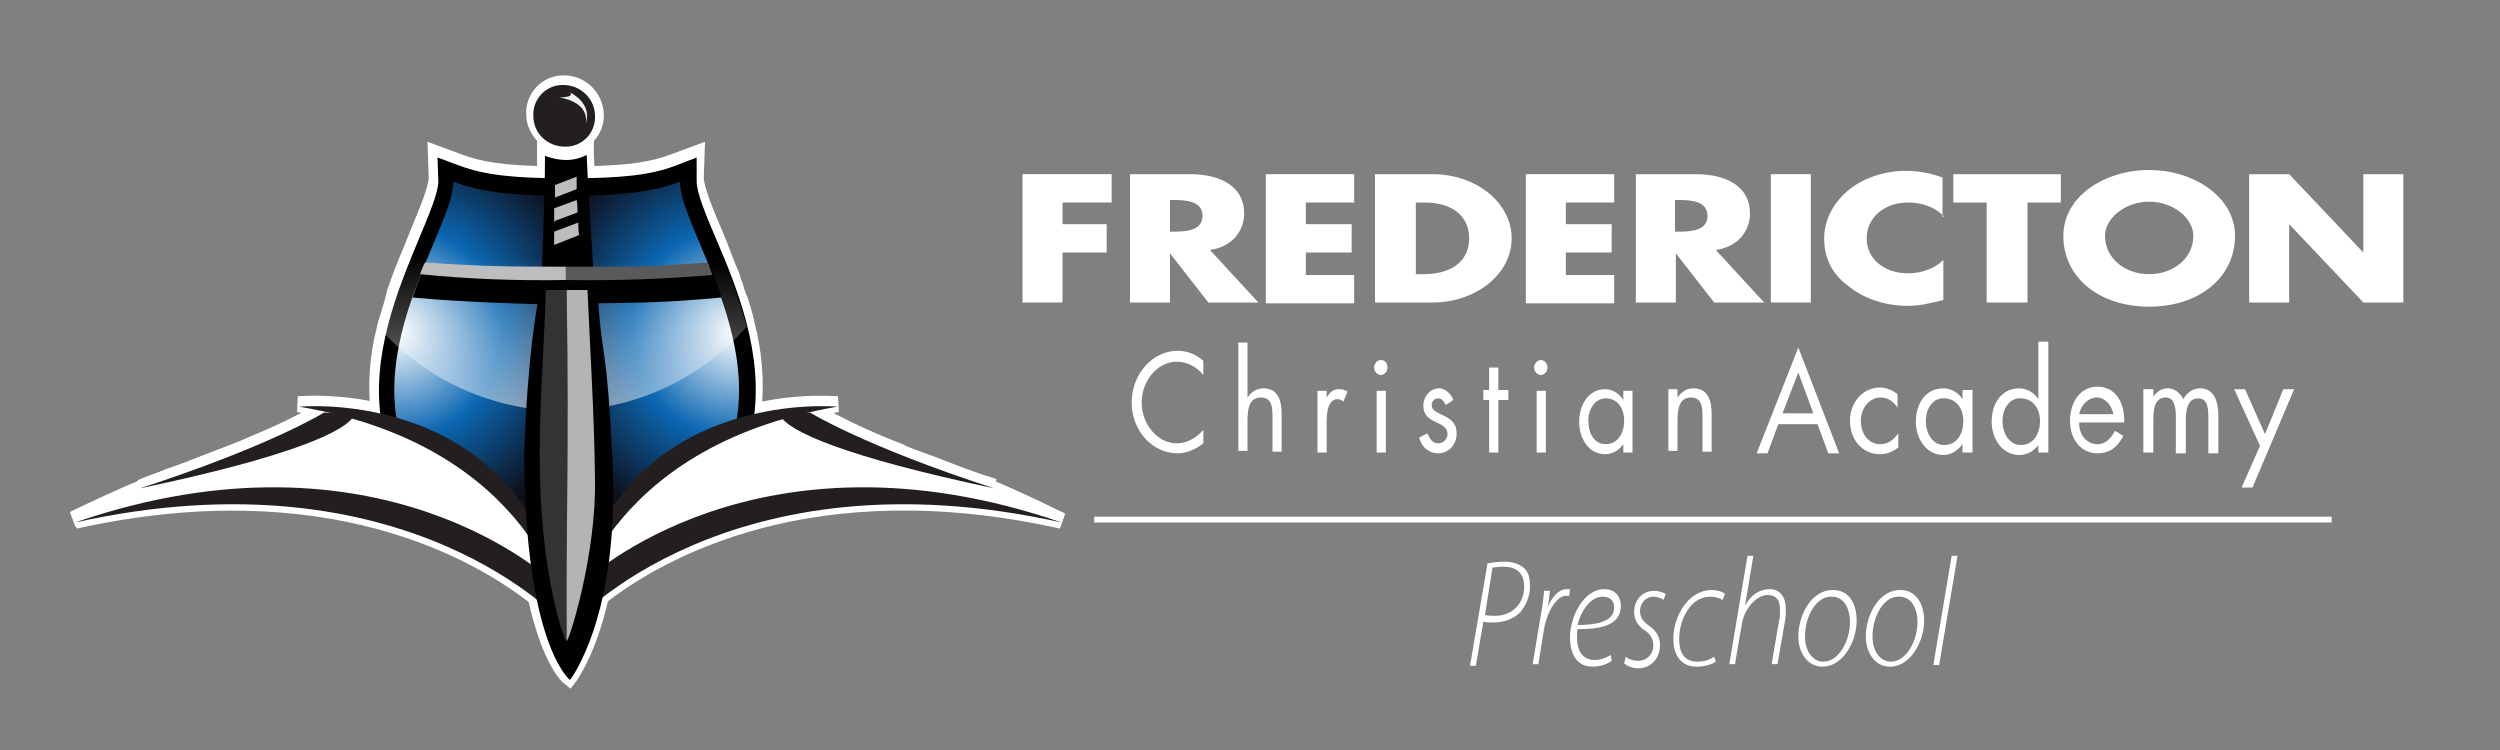 <?xml version="1.0" encoding="utf-8"?>
<!-- Generator: Adobe Illustrator 25.2.0, SVG Export Plug-In . SVG Version: 6.00 Build 0)  -->
<svg version="1.1" xmlns="http://www.w3.org/2000/svg" xmlns:xlink="http://www.w3.org/1999/xlink" x="0px" y="0px"
	 viewBox="0 0 300 90" style="enable-background:new 0 0 300 90;" xml:space="preserve">
<rect x="0" y="0" width="300" height="90" fill="#808080" stroke="none"/>
<style type="text/css">
	.Arched_x0020_Green{fill:url(#SVGID_1_);stroke:#FFFFFF;stroke-width:0.25;stroke-miterlimit:1;}
	.st0{fill:url(#SVGID_2_);}
	.st1{fill:url(#SVGID_3_);}
	.st2{fill:#FFFFFF;}
	.st3{fill:url(#SVGID_4_);}
	.st4{fill:#58595B;}
	.st5{fill:#BCBEC0;}
	.st6{fill:#333333;}
	.st7{fill:#B3B3B3;}
	.st8{fill:#F1F2F2;}
	.st9{fill:#939598;}
	.st10{display:none;}
	.st11{display:inline;fill:#0066B3;}
	.st12{fill:#0066B3;}
	.st13{fill:#808285;}
	.st14{fill:url(#SVGID_5_);}
	.st15{fill:url(#SVGID_6_);}
	.st16{fill:url(#SVGID_7_);}
	.st17{fill:url(#SVGID_8_);}
	.st18{fill:url(#SVGID_9_);}
	.st19{fill:url(#SVGID_10_);}
	.st20{fill:url(#SVGID_11_);}
	.st21{fill:url(#SVGID_12_);}
	.st22{fill:url(#SVGID_13_);}
	.st23{display:none;fill:#0066B3;}
	.st24{fill:#010101;stroke:#FFFFFF;stroke-width:1.908;}
	.st25{fill:#FFFFFF;stroke:#FFFFFF;stroke-width:1.908;}
	.st26{fill:#231F20;stroke:#FFFFFF;stroke-width:1.908;}
	.st27{fill:#010101;}
	.st28{fill:url(#SVGID_14_);}
	.st29{fill:url(#SVGID_15_);}
	.st30{fill:#231F20;}
	.st31{fill:url(#SVGID_16_);}
	.st32{fill:#595A5C;}
	.st33{fill:#BBBDBF;}
	.st34{fill:#B4B4B4;}
	.st35{fill:#F2F2F2;}
	.st36{display:inline;fill:#FFFFFF;}
	.st37{display:inline;}
</style>
<linearGradient id="SVGID_1_" gradientUnits="userSpaceOnUse" x1="-1186.954" y1="398.349" x2="-1186.246" y2="397.642">
	<stop  offset="0" style="stop-color:#20AC4B"/>
	<stop  offset="0.983" style="stop-color:#19361A"/>
</linearGradient>
<g id="Layer_1">
	<g id="text_1_">
	</g>
</g>
<g id="layer_2">
</g>
<g id="layer_3">
	<rect x="-53.9" y="-27.8" class="st23" width="507.3" height="189.4"/>
	<g id="logo">
		<g id="Layer_2_1_">
			<g id="Layer_3">
				<g id="shield_copy">
					<path class="st24" d="M88.8,36.1c0.3,1,0.6,1.9,0.8,2.9C89.3,38,89.1,37.1,88.8,36.1z"/>
					<path class="st25" d="M112.3,56c-1.5-0.5-2.8-1-4-1.5C109.5,54.9,110.9,55.4,112.3,56z"/>
					<path class="st25" d="M31.1,53.1c-2.8,1.2-6.4,2.6-10.8,4.2C24.1,55.7,27.9,54.3,31.1,53.1z"/>
					<path class="st25" d="M127.4,62.5c-30.1-6.7-48.2,3.6-55.3,9.1c-1.5,6.7-3.8,9.7-3.8,9.7s-2.3-1.8-4-9.6
						c-7-5.5-25.1-15.9-55.3-9.2c1-0.3,2-0.7,3-1c-1,0.2-2.1,0.5-3.2,0.8c2.9-1.4,6.1-2.9,9.3-4.2l2.1-0.9l0,0
						c4.5-1.5,8.1-3,10.8-4.2c2.7-1.1,5.3-2.4,7.8-3.8h0.5c-1.1-0.3-2.3-0.5-3.5-0.7c3.2-0.2,6.5,0.1,9.6,0.8
						c-0.3-3.2-0.1-6.5,0.7-9.6c0.1-0.6,0.3-1.2,0.5-1.8c0.1-0.3,0.2-0.7,0.3-1c0.1-0.3,0.2-0.7,0.3-1.1l0.2-0.8
						c0.6-1.7,1.2-3.3,1.9-4.9c0.1-0.3,0.3-0.7,0.4-1l0.4-1c1.2-2.9,2.3-5.5,2.3-6.8l-0.1-2.9l2.7,1c2.6,1,5.5,1.4,10.4,1.5v-2.8
						c0.8,0.3,1.6,0.5,2.4,0.5c0.9,0,1.7-0.2,2.5-0.6c0,1,0.1,1.9,0.1,2.9c5-0.1,7.9-0.5,10.5-1.5l2.7-1l-0.1,2.9
						c0,1.3,1.1,4,2.3,6.8c0.2,0.4,0.3,0.8,0.5,1.2l0.3,0.8l0.2,0.5c0.3,0.8,0.6,1.6,1,2.5c0,0.1,0.1,0.2,0.1,0.3
						c0.1,0.4,0.3,0.8,0.4,1.2c0.1,0.4,0.3,1,0.5,1.4c0.3,1,0.6,1.9,0.8,2.9c0.9,3.4,1.2,7,0.8,10.5c3.3-0.8,6.7-1.1,10.1-0.9
						c-1.1,0.2-2.2,0.4-3.3,0.6c3.5,2,7.1,3.7,10.8,5.1l0.1,0.1c1.2,0.5,2.6,1,4,1.5c1.6,0.6,3.3,1.3,5,2c3.4,1.4,6.7,2.9,9.7,4.4
						C127.1,62.3,127.2,62.4,127.4,62.5z"/>
					<path class="st25" d="M71.5,13.7c0.1,2-1.5,3.7-3.5,3.7c0,0,0,0,0,0h-0.1c-2.1,0-3.8-1.7-3.8-3.7c-0.1-2,1.5-3.7,3.5-3.7h0.1
						C69.7,10,71.4,11.6,71.5,13.7z"/>
					<path class="st26" d="M20.3,57.3l-2.1,0.9l-1.3,0.3C18,58,19.2,57.6,20.3,57.3z"/>
					<path class="st26" d="M119.3,58.4l-2.1-0.4c-1.7-0.7-3.3-1.4-5-2C114.4,56.7,116.7,57.6,119.3,58.4z"/>
				</g>
			</g>
			<g id="shield">
				<path class="st27" d="M68.1,66.9c-0.6-2.2-10-10.5-13.4-12.2c-3.4-1.7-5.7-3.5-8.9-3.9c-1.4-8.1,2-16.2,4.5-22.2
					c1.2-2.9,2.3-5.5,2.3-6.8l-0.1-2.9l2.7,1c3,1.1,6.4,1.5,12.9,1.5c6.5,0,10-0.4,12.9-1.5l2.6-1v2.9c0,1.3,1.1,4,2.3,6.8
					c2.5,5.8,5.8,13.9,4.5,21.9C79.4,52.9,68.1,67.3,68.1,66.9z"/>
				
					<radialGradient id="SVGID_2_" cx="88.459" cy="1501.61" r="24.444" gradientTransform="matrix(1 0 0 1 0 -1461.78)" gradientUnits="userSpaceOnUse">
					<stop  offset="0" style="stop-color:#FFFFFF"/>
					<stop  offset="0.52" style="stop-color:#0B67B2"/>
					<stop  offset="1" style="stop-color:#0E0F1B"/>
				</radialGradient>
				<path class="st0" d="M67.9,64.6c6.7-0.8,9.3-10.9,20.3-13.2c2.7-12.1-6.7-24.7-6.6-29.6c-3.2,1.2-6.8,1.7-13.7,1.7
					C67.9,23.4,67.9,49.2,67.9,64.6z"/>
				
					<radialGradient id="SVGID_3_" cx="-4292.436" cy="1501.61" r="24.444" gradientTransform="matrix(-1 0 0 1 -4244.917 -1461.78)" gradientUnits="userSpaceOnUse">
					<stop  offset="0" style="stop-color:#FFFFFF"/>
					<stop  offset="0.52" style="stop-color:#0B67B2"/>
					<stop  offset="1" style="stop-color:#0E0F1B"/>
				</radialGradient>
				<path class="st1" d="M68.1,64.6c-6.6-0.8-9.3-10.9-20.3-13.2c-2.7-12.1,6.7-24.7,6.6-29.6c3.2,1.2,6.8,1.7,13.7,1.7
					C68.1,23.4,68.1,49.2,68.1,64.6z"/>
				<path class="st2" d="M70.4,69.4c0,0,5.4-19,24.9-19.4c0,0,19.4,6.4,31.6,12.5C94,53.3,70.4,69.4,70.4,69.4z"/>
				<path class="st2" d="M65.3,69.4c0,0-5.4-19-24.9-19.4c0,0-19.4,6.4-31.6,12.5C41.8,53.3,65.3,69.4,65.3,69.4z"/>
				<path class="st30" d="M127.4,62.7c-40-8.9-58.7,12.2-58.7,12.2s2.3-8.9,1.5-5.2C70.2,69.7,90.8,50.1,127.4,62.7z"/>
				<path class="st30" d="M68.5,73.9c0,0,3.7-20.3,32-25.1C100.5,48.8,73.2,46.2,68.5,73.9z"/>
				<path class="st30" d="M9,62.7c40-8.9,58.7,12.2,58.7,12.2s-2.7-6.6-1.5-5.2C66.2,69.7,45.6,50.1,9,62.7z"/>
				
					<linearGradient id="SVGID_4_" gradientUnits="userSpaceOnUse" x1="68.087" y1="1492.87" x2="67.133" y2="1528.725" gradientTransform="matrix(1 0 0 1 0 -1461.78)">
					<stop  offset="0" style="stop-color:#FFFFFF;stop-opacity:0"/>
					<stop  offset="1" style="stop-color:#FFFFFF"/>
				</linearGradient>
				<path class="st3" d="M67.6,49.3c8.4-0.1,16.4-3.7,22-10.1c-1-3.6-2.3-7.2-3.8-10.6c-1.2-2.9-2.3-5.5-2.3-6.8l0.1-2.9l-2.7,1
					c-3,1.1-6.4,1.5-12.9,1.5S58,21,55,19.9l-2.7-1l0.1,2.9c0,1.3-1.1,4-2.3,6.8c-1.7,3.7-3,7.5-4,11.4
					C51.7,45.9,59.5,49.3,67.6,49.3z"/>
				<path class="st30" d="M67.9,73.9c0,0-3.6-20.3-32-25.1C35.9,48.8,63.2,46.2,67.9,73.9z"/>
				<path class="st27" d="M71.8,36.4c6-0.1,8.1-0.1,14.8-0.7c-0.3-1.1-1-2.9-1.4-3.8c-6.2,0.4-8.3,0.3-14,0.4
					c-0.3-4.6-0.6-9.1-0.8-13.7c-0.8,0.4-1.6,0.6-2.5,0.6c-0.8,0-1.7-0.2-2.5-0.5c0,4.6-0.2,9.1-0.4,13.7c-5.4-0.1-8.3,0-14.1-0.4
					c-0.3,0.7-0.9,2.2-1.4,3.7c6.2,0.6,15,0.8,15,0.8s-1.2,6-1.6,18c0.1,23,5.5,27.1,5.5,27.1s6-7.6,5.1-26.4
					C72.8,41,72.3,43.5,71.8,36.4z"/>
				<path class="st32" d="M67.9,32c7,0,9.5,0.1,17-0.5c0.1,0.1,0.4,1.1,0.6,1.5c-5.9,0.5-11.8,0.7-17.6,0.6"/>
				<path class="st33" d="M67.9,33.6c-5.8,0.1-11.6-0.1-17.5-0.7c0.1-0.3,0.5-1.3,0.6-1.4C58.2,32,61.4,32,67.9,32"/>
				<path class="st6" d="M68,34.8h-2.5c-0.2,7.2-0.9,14.6-0.7,22.6c0.3,12.3,3,19.8,3.2,19.5v-0.3C67.9,62.4,68.3,55.3,68,34.8z"/>
				<path class="st34" d="M70.5,34.8H68c0.3,20.6-0.1,27.6,0,41.8v0.3c0.2,0.3,3.6-10.3,3.4-19.5C71.3,49.3,70.8,41.9,70.5,34.8z"/>
				<path class="st30" d="M64,13.9c-0.1-2,1.5-3.7,3.5-3.7h0.1c2.1,0,3.8,1.7,3.8,3.7c0.1,2-1.5,3.7-3.5,3.7c0,0,0,0,0,0h-0.1
					C65.7,17.6,64,16,64,13.9z"/>
				<path class="st35" d="M68.4,11.1c0,0,2.7,1.2,1.9,3.7c0.4-2.7-3.2-3.1-3.2-3.1S69,11.7,68.4,11.1z"/>
				<path class="st30" d="M42.5,49.8c-0.2-0.1-3.6-0.3-3.6-0.3s-6.4,4-22.1,9.1C34.9,54.8,41.7,51.7,42.5,49.8z"/>
				<path class="st30" d="M93.6,49.8c0.2-0.1,3.6-0.3,3.6-0.3s6.4,4,22.1,9.1C101.3,54.8,94.4,51.7,93.6,49.8z"/>
				<path class="st33" d="M69.3,25.5c0-0.5,0-1-0.1-1.5l-2.7,1v1.7l0.1-0.2L69.3,25.5z"/>
				<path class="st33" d="M69.2,21.2l-2.6,1v1.5l2.6-1C69.2,22.2,69.2,21.7,69.2,21.2z"/>
				<path class="st33" d="M69.4,26.7l-2.9,1.1c0,0.5,0,1,0,1.6l3-1.2C69.4,27.7,69.4,27.2,69.4,26.7z"/>
			</g>
			<g id="text" class="st10">
				<polygon class="st36" points="286.4,65.9 129.4,65.9 129.4,65.3 286.4,65.3 286.4,65.9 				"/>
				<path class="st2" d="M160.3,78.2l1.8-9.4h0.6l-0.9,4.4l0,0c0.5-0.9,1.4-1.5,2.5-1.5c0.9,0,1.6,0.7,1.6,1.6c0,0,0,0.1,0,0.1
					c0,0.4,0,0.7-0.1,1l-0.7,3.8h-0.6l0.7-3.8c0.1-0.3,0.1-0.7,0.1-1c0.1-0.6-0.4-1.2-1-1.2h-0.2c-1.3,0.2-2.4,1.3-2.6,2.6l-0.7,3.5
					L160.3,78.2z"/>
				<path class="st2" d="M173,74.3c0,1.7-1.3,3.9-3.4,3.9c-1.3,0-2.4-1-2.4-2.3c0,0,0,0,0,0c0-0.1,0-0.2,0-0.3
					c0-2.1,1.4-4.1,3.4-4.1C172.3,71.7,173,73,173,74.3z M167.8,75.7c-0.1,1,0.6,2,1.7,2.1c0.1,0,0.1,0,0.2,0c1.5,0,2.7-1.8,2.7-3.5
					c0.1-1.1-0.7-2.1-1.8-2.2c0,0,0,0,0,0C169,72.2,167.8,73.9,167.8,75.7z"/>
				<path class="st2" d="M173.9,78.2l0.9-4.7c0.1-0.7,0.2-1.2,0.3-1.7h0.6l-0.2,1.3l0,0c0.5-0.8,1.3-1.4,2.3-1.4
					c0.8,0,1.4,0.6,1.5,1.3c0,0.1,0,0.2,0,0.2c0.5-0.9,1.4-1.6,2.5-1.6c0.8,0,1.6,0.6,1.6,1.5c0,0,0,0,0,0v0.2c0,0.4,0,0.7-0.1,1.1
					l-0.7,3.8h-0.6l0.7-3.8c0.1-0.3,0.1-0.6,0.1-0.9c0-0.8-0.3-1.3-1.2-1.3c-1.2,0.2-2.2,1.2-2.4,2.5l-0.7,3.5h-0.6l0.7-3.9
					c0.1-0.3,0.1-0.5,0.1-0.8c0-0.6-0.2-1.3-1.2-1.3c-1,0-2.1,1.2-2.4,2.6l-0.6,3.4L173.9,78.2z"/>
				<path class="st2" d="M188.7,77.8c-0.6,0.4-1.3,0.5-2,0.5c-1.2,0-2.2-0.9-2.3-2.2c0-0.1,0-0.2,0-0.3c0-1.9,1.4-4.2,3.4-4.2
					c0.8-0.1,1.6,0.4,1.7,1.3c0,0,0,0,0,0c0,0.1,0,0.1,0,0.2c0,1.7-2.1,2.1-4.4,2c-0.1,0.5,0,1.1,0.1,1.6c0.2,0.7,0.9,1.1,1.6,1.1
					c0.6,0,1.2-0.1,1.7-0.5L188.7,77.8z M188.9,73.2c0-0.6-0.5-1-1.2-1c-1.2,0-2.1,1.2-2.5,2.5C187.2,74.6,188.9,74.4,188.9,73.2
					L188.9,73.2z"/>
				<path class="st2" d="M198.4,74.3c0,1.7-1.3,3.9-3.4,3.9c-1.3,0-2.4-1-2.4-2.3c0,0,0,0,0,0c0-0.1,0-0.2,0-0.3
					c0-2.1,1.4-4.1,3.4-4.1C197.8,71.7,198.4,73,198.4,74.3z M193.3,75.7c-0.1,1,0.6,2,1.7,2.1c0.1,0,0.1,0,0.2,0
					c1.5,0,2.7-1.8,2.7-3.5c0.1-1.1-0.7-2-1.8-2.2c0,0,0,0,0,0C194.4,72.2,193.3,73.9,193.3,75.7z"/>
				<path class="st2" d="M199.4,78.2l1.1-5.9h-0.9l0.1-0.5h0.9l0.1-0.3c0.1-0.9,0.4-1.7,1-2.4c0.4-0.3,0.8-0.5,1.3-0.5
					c0.3,0,0.5,0,0.8,0.2l-0.2,0.5c-0.2-0.1-0.4-0.1-0.7-0.1c-1,0-1.5,1.1-1.7,2.4l-0.1,0.3h1.6l-0.1,0.5h-1.5l-1.1,5.9L199.4,78.2z
					"/>
				<path class="st2" d="M207.5,70.4l-0.3,1.4h1.6l-0.1,0.5h-1.6l-0.7,3.7c-0.1,0.4-0.1,0.8-0.1,1.1c0,0.3,0.2,0.6,0.5,0.7h0.1
					c0.2,0,0.4,0,0.5-0.1l0,0.5c-0.2,0.1-0.5,0.1-0.7,0.1c-0.6,0-1.1-0.4-1.2-1c0-0.1,0-0.1,0-0.2c0-0.4,0-0.8,0.1-1.2l0.7-3.7h-1
					l0.1-0.5h1l0.2-1.2L207.5,70.4z"/>
				<path class="st2" d="M209.1,78.2l1.8-9.4h0.6l-0.9,4.4l0,0c0.5-0.9,1.4-1.5,2.5-1.5c0.9,0,1.6,0.7,1.6,1.6c0,0,0,0,0,0v0.1
					c0,0.4,0,0.7-0.1,1l-0.7,3.8h-0.6l0.7-3.8c0.1-0.3,0.1-0.7,0.1-1c0.1-0.6-0.4-1.2-1-1.2h-0.2c-1.3,0.2-2.4,1.3-2.6,2.6l-0.7,3.5
					L209.1,78.2z"/>
				<path class="st2" d="M220.2,77.8c-0.6,0.4-1.3,0.5-2,0.5c-1.2,0-2.2-0.9-2.3-2.2c0-0.1,0-0.2,0-0.3c0-1.9,1.5-4.2,3.4-4.2
					c0.8-0.1,1.6,0.5,1.7,1.3c0,0,0,0.1,0,0.1c0,1.7-2.1,2.1-4.4,2c-0.1,0.5-0.1,1.1,0.1,1.6c0.2,0.7,0.9,1.2,1.6,1.1
					c0.6,0,1.2-0.1,1.7-0.5L220.2,77.8z M220.4,73.2c0-0.6-0.5-1-1.2-1c-1.2,0-2.1,1.2-2.5,2.5C218.7,74.6,220.4,74.4,220.4,73.2
					L220.4,73.2z"/>
				<path class="st2" d="M228.3,77.8c-0.6,0.4-1.3,0.5-2,0.5c-1.2,0-2.2-0.9-2.3-2.2c0-0.1,0-0.2,0-0.3c0-1.9,1.5-4.2,3.4-4.2
					c0.8-0.1,1.5,0.5,1.7,1.3c0,0.1,0,0.1,0,0.2c0,1.7-2.1,2.1-4.4,2c-0.1,0.5-0.1,1.1,0.1,1.6c0.2,0.7,0.9,1.1,1.6,1.1
					c0.6,0,1.2-0.1,1.7-0.5L228.3,77.8z M228.5,73.2c0-0.6-0.5-1-1.2-1c-1.2,0-2.1,1.2-2.5,2.5C226.8,74.6,228.5,74.4,228.5,73.2
					L228.5,73.2z"/>
				<path class="st2" d="M234.1,78.2c0-0.6,0.1-1.3,0.2-1.9l0,0c-0.8,1.5-1.7,2-2.7,2c-1,0-1.8-0.9-1.8-1.9c0,0,0,0,0,0
					c0,0,0-0.1,0-0.2c0-2.5,1.9-4.5,4.3-4.6c0.5,0,1,0.1,1.5,0.2l-0.7,3.3c-0.2,1-0.3,2-0.3,3H234.1z M234.9,72.3
					c-0.3-0.1-0.6-0.1-0.9-0.1c-2.1,0.2-3.7,1.9-3.6,4c0,0.8,0.2,1.6,1.3,1.6c1.1,0,2.5-1.6,2.8-3.3L234.9,72.3z"/>
				<path class="st2" d="M236.4,80c0.5,0.3,1.1,0.5,1.7,0.5c1.2,0,2.1-0.6,2.6-2.6l0.3-1.2l0,0c-0.5,1-1.4,1.6-2.5,1.6
					c-1.1,0-1.9-0.9-1.9-2c0,0,0-0.1,0-0.1c-0.1-2.3,1.7-4.2,3.9-4.4c0.6,0,1.3,0.2,1.9,0.4l-1,5.3c-0.1,1-0.5,2-1.3,2.8
					c-0.6,0.5-1.3,0.7-2.1,0.7c-0.6,0-1.3-0.1-1.8-0.5L236.4,80z M241.6,72.5c-0.4-0.2-0.9-0.3-1.3-0.3c-1.9,0-3.2,2-3.2,3.7
					c0,0.7,0.2,1.8,1.5,1.8s2.3-1.5,2.6-2.9L241.6,72.5z"/>
				<path class="st2" d="M243.3,78.2l1.8-9.4h0.6l-1.8,9.4H243.3z"/>
				<path class="st2" d="M250.2,77.8c-0.6,0.4-1.3,0.5-2,0.5c-1.2,0-2.2-0.9-2.3-2.1c0-0.1,0-0.2,0-0.4c0-1.9,1.4-4.2,3.4-4.2
					c0.8-0.1,1.5,0.5,1.7,1.3c0,0.1,0,0.1,0,0.2c0,1.7-2.1,2.1-4.4,2c-0.1,0.5,0,1.1,0.1,1.6c0.2,0.7,0.9,1.1,1.6,1.1
					c0.6,0,1.2-0.1,1.7-0.5L250.2,77.8z M250.4,73.2c0-0.6-0.5-1-1.2-1c-1.2,0-2.1,1.2-2.5,2.5C248.7,74.6,250.4,74.4,250.4,73.2
					L250.4,73.2z"/>
				<path class="st2" d="M251.7,77.4c0.4,0.2,0.8,0.4,1.2,0.4c0.8,0.1,1.4-0.5,1.5-1.3c0,0,0,0,0,0l0,0c0-0.6-0.2-1-1-1.4
					c-0.6-0.3-1-0.9-1-1.6c0-1,0.9-1.9,2-1.8l0,0c0.4,0,0.8,0.1,1.1,0.3l-0.2,0.5c-0.3-0.2-0.6-0.3-1-0.3c-0.7,0-1.2,0.5-1.3,1.1
					l0,0c0,0.6,0.3,1,0.9,1.3c0.6,0.3,1.1,1,1.1,1.7c0,1.1-0.9,2-2,2h-0.1c-0.5,0-1-0.1-1.4-0.4L251.7,77.4z"/>
				<path class="st36" d="M113.8,25.6v2.9h5.9v3.8h-5.9V39h-5.4V21.9h11.9v3.8L113.8,25.6z"/>
				<path class="st36" d="M140.1,39h-6.7l-5.1-6.6l0,0V39h-5.4V21.9h8.1c4.1,0,7.2,1.6,7.2,5.3c0,2.5-2,4.7-4.5,4.9L140.1,39z
					 M128.2,29.6h0.5c1.8,0,3.8-0.3,3.8-2.1c0-1.9-2-2.1-3.8-2.1h-0.5V29.6z"/>
				<path class="st36" d="M146.4,25.6v2.9h6.1v3.8h-6.1v3h6.4V39H141V21.9h11.8v3.8L146.4,25.6z"/>
				<path class="st36" d="M155.6,21.9h7.7c5.8,0,10.6,3.8,10.6,8.6s-4.8,8.6-10.6,8.6h-7.7V21.9z M161,35.2h1.2c3.2,0,6-1.4,6-4.8
					c0-3.1-2.5-4.8-5.9-4.8H161L161,35.2z"/>
				<path class="st36" d="M181.2,25.6v2.9h6.1v3.8h-6.1v3h6.4V39h-11.8V21.9h11.8v3.8L181.2,25.6z"/>
				<path class="st36" d="M207.7,39H201l-5.1-6.6l0,0V39h-5.4V21.9h8.1c4.1,0,7.2,1.6,7.2,5.3c0,2.4-1.6,4.4-4.6,4.9L207.7,39z
					 M195.8,29.6h0.5c1.8,0,3.8-0.3,3.8-2.1c0-1.9-2-2.1-3.8-2.1h-0.5V29.6z"/>
				<path class="st36" d="M214,39h-5.4V21.9h5.4V39z"/>
				<path class="st36" d="M231.9,27.6c-1.3-1.3-3-2-4.8-1.9c-3.3,0-5.6,2.1-5.6,4.8s2.3,4.7,5.6,4.7c1.7,0,3.4-0.6,4.7-1.8v5.3
					c-1.5,0.5-3.1,0.7-4.8,0.8c-2.8,0-5.5-0.9-7.8-2.5c-2.1-1.5-3.3-3.9-3.3-6.5c0-2.4,1.1-4.8,3-6.3c2.2-1.8,5-2.8,7.9-2.8
					c1.7,0,3.3,0.3,4.9,0.9L231.9,27.6z"/>
				<path class="st36" d="M242.9,39h-5.4V25.6h-4.5v-3.8h14.3v3.8h-4.5V39z"/>
				<path class="st36" d="M270.8,30.1c0,5.6-4.8,9.4-11.5,9.4c-6.7,0-11.5-3.9-11.5-9.4c0-5.2,5.5-8.9,11.5-8.9
					C265.2,21.2,270.8,24.9,270.8,30.1z M253.4,30.1c0,3,2.7,5.1,5.9,5.1c3.3,0,5.9-2.2,5.9-5.1c0-2.4-2.6-4.5-5.9-4.5
					C256.1,25.6,253.4,27.8,253.4,30.1L253.4,30.1z"/>
				<path class="st36" d="M272.7,21.9h5.4l9.9,10.5l0,0V21.9h5.4V39h-5.4l-9.9-10.5h-0.1V39h-5.4L272.7,21.9z"/>
				<path class="st36" d="M132.6,48.3c-0.9-1-2.2-1.6-3.6-1.6c-2.8-0.1-5.1,2.1-5.2,4.8c-0.1,2.8,2.1,5.1,4.8,5.2
					c1.5,0.1,2.9-0.6,3.9-1.7v1.7c-1,0.8-2.2,1.2-3.5,1.2c-3.5,0.1-6.4-2.6-6.5-6c-0.1-3.5,2.6-6.4,6-6.5c0.2,0,0.3,0,0.5,0
					c1.3,0,2.5,0.4,3.5,1.2V48.3z"/>
				<path class="st36" d="M138.5,44.5v6.6l0,0c0.5-0.7,1.2-1.1,2.1-1.1c2,0,2.5,1.5,2.5,3.3v4.5h-1.2v-4.3c0-1.2-0.1-2.4-1.5-2.4
					c-1.7,0-1.8,1.6-1.8,3v3.6h-1.2V44.5H138.5z"/>
				<path class="st36" d="M149.1,51.1L149.1,51.1c0.4-0.6,0.8-1,1.6-1c0.4,0,0.8,0.1,1.1,0.4l-0.6,1.2c-0.2-0.2-0.5-0.3-0.7-0.3
					c-1.4,0-1.4,1.8-1.4,2.8v3.8h-1.2v-7.6h1.3V51.1z"/>
				<path class="st36" d="M157.3,47.4c-0.1,0.5-0.5,0.8-1,0.8c-0.4,0-0.7-0.4-0.8-0.8l0,0c0.1-0.5,0.5-0.8,1-0.8
					C157,46.7,157.3,47,157.3,47.4z M157.1,57.8h-1.2v-7.6h1.2V57.8z"/>
				<path class="st36" d="M165.1,52c-0.2-0.4-0.5-0.7-1-0.8c-0.5,0-0.9,0.4-0.9,0.8c0,0.7,0.8,1,1.7,1.3c1,0.3,1.7,1.2,1.7,2.2
					c0,1.3-1,2.4-2.4,2.5h-0.1c-1.2,0-2.3-0.8-2.6-2l1.1-0.5c0.3,0.7,0.7,1.2,1.5,1.2c0.6,0,1.1-0.5,1.2-1.1l0,0
					c0-1.7-3.3-1.1-3.3-3.5c0-1.2,0.9-2.1,2.1-2.1c0,0,0,0,0,0h0.1c0.9,0,1.7,0.6,2,1.4L165.1,52z"/>
				<path class="st36" d="M172.1,57.8h-1.2v-6.4h-0.8v-1.2h0.8v-2.7h1.2v2.7h1.3v1.2h-1.3V57.8z"/>
				<path class="st36" d="M178.7,47.4c-0.1,0.5-0.5,0.8-1,0.8c-0.4,0-0.7-0.4-0.8-0.8l0,0c0.1-0.5,0.5-0.8,1-0.8
					C178.3,46.7,178.6,47,178.7,47.4z M178.4,57.8h-1.2v-7.6h1.2V57.8z"/>
				<path class="st36" d="M190.2,57.8H189v-1l0,0c-0.6,0.8-1.5,1.3-2.5,1.3c-2.1,0-3.5-1.9-3.5-3.9c0-2.1,1.3-4,3.5-4
					c1,0,1.9,0.5,2.5,1.3l0,0v-1.1h1.2L190.2,57.8z M184.2,54c0,1.5,0.8,2.9,2.4,2.9c1.6,0,2.4-1.3,2.4-2.9c0.1-1.4-0.8-2.6-2.2-2.7
					c-0.1,0-0.2,0-0.3,0C185.2,51.4,184.1,52.6,184.2,54z"/>
				<path class="st36" d="M196.2,51.2L196.2,51.2c0.5-0.7,1.2-1.1,2.1-1.1c2,0,2.5,1.5,2.5,3.3v4.5h-1.2v-4.3c0-1.2-0.1-2.4-1.5-2.4
					c-1.7,0-1.8,1.6-1.8,3v3.6h-1.2v-7.5h1.2L196.2,51.2z"/>
				<path class="st36" d="M209.7,54.4l-1.5,3.5h-1.5l5.6-13l5.5,13h-1.5l-1.4-3.5H209.7z M212.3,48.1l-2.1,4.9h4.1L212.3,48.1z"/>
				<path class="st36" d="M225.7,52.5L225.7,52.5c-0.5-0.8-1.4-1.3-2.4-1.3c-1.5,0-2.7,1.3-2.7,2.8c0,0,0,0,0,0l0,0
					c-0.1,1.5,1,2.8,2.5,2.9c0,0,0,0,0,0h0.1c1,0,1.9-0.4,2.5-1.2l0,0v1.8c-0.7,0.5-1.5,0.8-2.4,0.8c-2.2,0-4-1.7-4-3.9c0,0,0,0,0,0
					V54c-0.1-2.2,1.6-4,3.8-4.1c0,0,0.1,0,0.1,0c0.9,0,1.7,0.2,2.4,0.7L225.7,52.5z"/>
				<path class="st36" d="M235.6,57.9h-1.3v-1.1l0,0c-0.6,0.8-1.6,1.3-2.6,1.3c-2.1-0.1-3.7-1.8-3.6-3.9c0,0,0-0.1,0-0.1
					c0-2.1,1.4-4.1,3.6-4.1c1,0,2,0.5,2.6,1.3l0,0v-1.1h1.3L235.6,57.9z M229.4,53.9c0,1.5,0.9,3,2.5,3c1.5-0.1,2.6-1.3,2.6-2.8
					c0-0.1,0-0.1,0-0.2c0.1-1.4-0.9-2.7-2.3-2.8c-0.1,0-0.2,0-0.3,0C230.4,51.2,229.4,52.5,229.4,53.9
					C229.4,53.9,229.4,53.9,229.4,53.9L229.4,53.9L229.4,53.9z"/>
				<path class="st36" d="M244.6,56.8L244.6,56.8c-0.6,0.8-1.6,1.3-2.6,1.3c-2.1-0.1-3.7-1.8-3.6-3.9c0,0,0-0.1,0-0.1
					c0-2.1,1.4-4.1,3.6-4.1c1,0,2,0.5,2.6,1.3l0,0v-6.9h1.3v13.5h-1.3L244.6,56.8z M239.7,53.9c0,1.5,0.9,3,2.5,3
					c1.5-0.1,2.6-1.3,2.6-2.8c0-0.1,0-0.1,0-0.2c0.1-1.4-0.9-2.7-2.3-2.8c-0.1,0-0.1,0-0.2,0C240.7,51.2,239.6,52.4,239.7,53.9
					C239.7,53.9,239.7,53.9,239.7,53.9L239.7,53.9L239.7,53.9z"/>
				<path class="st36" d="M249.9,54.3c-0.1,1.4,1,2.5,2.4,2.6c0,0,0,0,0,0h0.1c1,0,1.9-0.6,2.3-1.6l1.1,0.6c-0.6,1.3-2,2.2-3.5,2.2
					c-2,0-3.7-1.6-3.7-3.7c0-0.1,0-0.2,0-0.3c0-2.2,1.3-4.2,3.7-4.2s3.7,2.1,3.6,4.4L249.9,54.3z M254.5,53.2
					c-0.2-1.3-1.3-2.1-2.6-2c-1,0.1-1.8,0.9-2,2H254.5z"/>
				<path class="st36" d="M259.9,51L259.9,51c0.4-0.6,1.1-1.1,1.8-1.1c0.9,0,1.7,0.5,2.1,1.3c0.5-0.8,1.3-1.3,2.3-1.3
					c2,0,2.4,1.6,2.4,3.2v4.7h-1.3v-4.5c0-1-0.1-2.2-1.4-2.2c-1.5,0-1.6,1.5-1.6,2.6v4.1h-1.2v-4.4c0-1-0.1-2.4-1.4-2.4
					c-1.5,0-1.7,1.6-1.7,2.7v4h-1.3v-7.7h1.3L259.9,51z"/>
				<path class="st36" d="M270.7,50.1h1.5l2.7,5.6l2.5-5.6h1.5l-5.6,12.1h-1.5l2.4-5.1L270.7,50.1z"/>
			</g>
		</g>
		<g id="Layer_4" class="st10">
			<g class="st37">
				<path class="st2" d="M193.3,83c0.9-0.2,2.1-0.4,3.4-0.4c1.8,0,3.4,0.5,4.2,1.5c0.6,0.8,0.9,1.7,0.9,3c0,1.9-1,3.6-2,4.5
					c-1.3,1.2-3.3,1.8-5.3,1.8c-0.7,0-1.3,0-2-0.2l-1.4,7.8h-1.2L193.3,83z M192.8,92.1c0.7,0.2,1.3,0.2,2,0.2
					c3.5,0,5.8-2.2,5.8-5.2c0-2.4-1.7-3.5-4.1-3.5c-1,0-1.7,0.1-2.2,0.2L192.8,92.1z"/>
				<path class="st2" d="M202.2,101.1l1.7-8.8c0.3-1.5,0.5-3,0.6-4.2h1.1c-0.1,0.9-0.2,1.8-0.4,2.9h0.1c0.8-1.8,2.1-3.2,3.8-3.2
					c0.2,0,0.5,0,0.6,0.1l-0.2,1.2c-0.1-0.1-0.3-0.1-0.6-0.1c-1.6,0-3.7,2.4-4.2,5.8l-1.2,6.3H202.2z"/>
				<path class="st2" d="M217.9,100.3c-0.6,0.4-2,1.1-3.9,1.1c-3.3,0-4.5-2.5-4.5-5.1c0-3.9,2.9-8.5,6.7-8.5c2.3,0,3.3,1.5,3.3,3
					c0,3.5-4.2,4.2-8.7,4.1c-0.2,0.7-0.1,2.3,0.2,3.2c0.5,1.5,1.6,2.2,3.1,2.2c1.6,0,2.7-0.5,3.4-0.9L217.9,100.3z M218.4,90.8
					c0-1.3-1-2-2.3-2c-2.3,0-4.2,2.5-5,5C214.9,93.9,218.4,93.3,218.4,90.8L218.4,90.8z"/>
				<path class="st2" d="M220.8,99.5c0.5,0.4,1.4,0.8,2.4,0.8c1.7,0,2.9-1.2,2.9-2.7c0-1.2-0.5-2-1.9-2.9c-1.5-0.9-2.1-2.1-2.1-3.2
					c0-2,1.7-3.7,4-3.7c0.9,0,1.9,0.3,2.3,0.6l-0.5,1.1c-0.4-0.3-1.1-0.6-2-0.6c-1.5,0-2.7,1.1-2.7,2.5c0,1.2,0.7,1.9,1.9,2.6
					c1.5,0.9,2.1,2.1,2.1,3.3c0,2.6-2,4.1-4.3,4.1c-1.2,0-2.3-0.5-2.7-0.8L220.8,99.5z"/>
				<path class="st2" d="M238.5,100.5c-0.5,0.3-1.9,0.9-3.8,0.9c-3.4,0-4.6-2.5-4.6-4.9c0-4.3,3.1-8.8,7.6-8.8
					c1.3,0,2.4,0.4,2.7,0.7l-0.4,1c-0.6-0.3-1.4-0.6-2.5-0.6c-3.7,0-6.1,4-6.1,7.5c0,2.3,1.1,4,3.6,4c1.4,0,2.6-0.5,3.2-0.8
					L238.5,100.5z"/>
				<path class="st2" d="M241.2,101.1l3.6-19.3h1.2l-1.7,8.9h0.1c1.1-1.8,2.8-3,4.9-3c1.1,0,3.1,0.7,3.1,3.5c0,0.7-0.1,1.5-0.2,2.1
					l-1.4,7.7h-1.2l1.4-7.8c0.1-0.4,0.2-1.1,0.2-1.9c0-1.4-0.7-2.6-2.4-2.6c-1.9,0-4.6,2.3-5.1,5.3l-1.3,6.9H241.2z"/>
				<path class="st2" d="M266.5,93.2c0,3.6-2.6,8.2-6.8,8.2c-3.2,0-4.7-2.6-4.7-5.3c0-4.2,2.9-8.3,6.8-8.3
					C265.2,87.7,266.5,90.5,266.5,93.2z M256.3,95.9c0,2.5,1.4,4.4,3.7,4.4c2.9,0,5.4-3.6,5.4-7.1c0-1.7-0.8-4.4-3.6-4.4
					C258.5,88.8,256.3,92.3,256.3,95.9z"/>
				<path class="st2" d="M279.9,93.2c0,3.6-2.6,8.2-6.8,8.2c-3.2,0-4.7-2.6-4.7-5.3c0-4.2,2.9-8.3,6.8-8.3
					C278.6,87.7,279.9,90.5,279.9,93.2z M269.6,95.9c0,2.5,1.4,4.4,3.7,4.4c2.9,0,5.4-3.6,5.4-7.1c0-1.7-0.8-4.4-3.6-4.4
					C271.9,88.8,269.6,92.3,269.6,95.9z"/>
				<path class="st2" d="M281.7,101.1l3.6-19.3h1.2l-3.6,19.3H281.7z"/>
			</g>
		</g>
	</g>
	<g id="guides">
	</g>
	<g id="rev">
		<g id="Preschool_1_">
			<path class="st2" d="M178.5,67.6c0.6-0.1,1.3-0.2,2.1-0.2c1.1,0,2,0.4,2.5,1c0.4,0.5,0.5,1.2,0.5,2c0,1.3-0.6,2.4-1.2,3.1
				c-0.8,0.8-2,1.2-3.2,1.2c-0.4,0-0.8,0-1.2-0.1l-0.9,5.3h-0.7L178.5,67.6z M178.2,73.8c0.5,0.1,0.8,0.1,1.2,0.1
				c2.1,0,3.5-1.5,3.5-3.5c0-1.7-1-2.4-2.5-2.4c-0.6,0-1,0.1-1.3,0.1L178.2,73.8z"/>
			<path class="st2" d="M183.9,79.8l1-6c0.2-1,0.3-2,0.4-2.9h0.7c-0.1,0.6-0.1,1.2-0.3,2h0c0.5-1.2,1.3-2.2,2.3-2.2
				c0.1,0,0.3,0,0.4,0l-0.1,0.8c-0.1,0-0.2,0-0.4,0c-1,0-2.2,1.7-2.6,3.9l-0.7,4.3H183.9z"/>
			<path class="st2" d="M193.4,79.3c-0.4,0.3-1.2,0.7-2.3,0.7c-2,0-2.7-1.7-2.7-3.5c0-2.6,1.7-5.8,4.1-5.8c1.4,0,2,1,2,2
				c0,2.4-2.5,2.8-5.2,2.8c-0.1,0.5-0.1,1.6,0.1,2.2c0.3,1,1,1.5,1.9,1.5c1,0,1.6-0.4,2-0.6L193.4,79.3z M193.7,72.9
				c0-0.9-0.6-1.3-1.4-1.3c-1.4,0-2.6,1.7-3,3.4C191.6,75,193.7,74.6,193.7,72.9L193.7,72.9z"/>
			<path class="st2" d="M195.1,78.8c0.3,0.3,0.9,0.5,1.5,0.5c1,0,1.8-0.8,1.8-1.8c0-0.8-0.3-1.4-1.1-1.9c-0.9-0.6-1.2-1.4-1.2-2.2
				c0-1.4,1-2.5,2.4-2.5c0.6,0,1.1,0.2,1.4,0.4l-0.3,0.7c-0.2-0.2-0.7-0.4-1.2-0.4c-0.9,0-1.6,0.8-1.6,1.7c0,0.8,0.4,1.3,1.1,1.8
				c0.9,0.6,1.3,1.4,1.3,2.3c0,1.7-1.2,2.8-2.6,2.8c-0.7,0-1.4-0.3-1.7-0.6L195.1,78.8z"/>
			<path class="st2" d="M205.9,79.4c-0.3,0.2-1.1,0.6-2.3,0.6c-2.1,0-2.8-1.7-2.8-3.3c0-2.9,1.9-5.9,4.6-5.9c0.8,0,1.5,0.3,1.6,0.5
				l-0.3,0.7c-0.3-0.2-0.8-0.4-1.5-0.4c-2.3,0-3.7,2.7-3.7,5.1c0,1.6,0.6,2.7,2.2,2.7c0.9,0,1.6-0.3,2-0.6L205.9,79.4z"/>
			<path class="st2" d="M207.5,79.8l2.2-13.1h0.7l-1,6h0c0.7-1.3,1.7-2,3-2c0.7,0,1.9,0.4,1.9,2.4c0,0.5,0,1-0.1,1.4l-0.9,5.2h-0.7
				l0.9-5.3c0.1-0.3,0.1-0.7,0.1-1.3c0-1-0.4-1.7-1.5-1.7c-1.2,0-2.8,1.5-3.1,3.6l-0.8,4.7H207.5z"/>
			<path class="st2" d="M222.8,74.5c0,2.4-1.6,5.5-4.1,5.5c-1.9,0-2.9-1.8-2.9-3.6c0-2.8,1.7-5.6,4.1-5.6
				C222.1,70.8,222.8,72.7,222.8,74.5z M216.6,76.4c0,1.7,0.9,3,2.2,3c1.8,0,3.2-2.4,3.2-4.8c0-1.2-0.5-3-2.2-3
				C218,71.5,216.6,73.9,216.6,76.4z"/>
			<path class="st2" d="M230.9,74.5c0,2.4-1.6,5.5-4.1,5.5c-1.9,0-2.9-1.8-2.9-3.6c0-2.8,1.7-5.6,4.1-5.6
				C230.1,70.8,230.9,72.7,230.9,74.5z M224.7,76.4c0,1.7,0.9,3,2.2,3c1.8,0,3.2-2.4,3.2-4.8c0-1.2-0.5-3-2.2-3
				C226.1,71.5,224.7,73.9,224.7,76.4z"/>
			<path class="st2" d="M232,79.8l2.2-13.1h0.7l-2.2,13.1H232z"/>
		</g>
		<g id="text_copy_2">
			<polygon class="st2" points="279.8,62.7 131.3,62.7 131.3,62 279.8,62 279.8,62.7 			"/>
			<g>
				<path class="st2" d="M127.5,24.3v2.6h5.3v3.4h-5.3v6h-4.8V20.9h10.7v3.4H127.5z"/>
				<path class="st2" d="M151,36.3h-6l-4.6-5.9h0v5.9h-4.8V20.9h7.2c3.7,0,6.5,1.5,6.5,4.7c0,2.1-1.4,4-4.1,4.4L151,36.3z
					 M140.4,27.8h0.5c1.6,0,3.4-0.2,3.4-1.9c0-1.7-1.8-1.9-3.4-1.9h-0.5V27.8z"/>
				<path class="st2" d="M156.7,24.3v2.6h5.5v3.4h-5.5v2.7h5.8v3.4h-10.6V20.9h10.6v3.4H156.7z"/>
				<path class="st2" d="M165,20.9h6.9c5.2,0,9.5,3.4,9.5,7.7c0,4.3-4.3,7.7-9.5,7.7H165V20.9z M169.8,32.9h1.1
					c2.9,0,5.4-1.3,5.4-4.3c0-2.8-2.2-4.3-5.3-4.3h-1.1V32.9z"/>
				<path class="st2" d="M187.9,24.3v2.6h5.5v3.4h-5.5v2.7h5.8v3.4h-10.6V20.9h10.6v3.4H187.9z"/>
				<path class="st2" d="M211.7,36.3h-6l-4.6-5.9h0v5.9h-4.8V20.9h7.2c3.7,0,6.5,1.5,6.5,4.7c0,2.1-1.4,4-4.1,4.4L211.7,36.3z
					 M201,27.8h0.5c1.6,0,3.4-0.2,3.4-1.9c0-1.7-1.8-1.9-3.4-1.9H201V27.8z"/>
				<path class="st2" d="M217.3,36.3h-4.8V20.9h4.8V36.3z"/>
				<path class="st2" d="M233.3,26c-1-1.1-2.6-1.7-4.3-1.7c-3,0-5,1.9-5,4.3c0,2.4,2,4.2,5,4.2c1.6,0,3.2-0.6,4.2-1.6V36
					c-1.6,0.4-2.8,0.7-4.3,0.7c-2.6,0-5.1-0.8-7-2.3c-2.1-1.5-3-3.5-3-5.8c0-2.1,1-4.1,2.7-5.6c1.8-1.6,4.5-2.5,7.1-2.5
					c1.6,0,3,0.3,4.4,0.8V26z"/>
				<path class="st2" d="M243.2,36.3h-4.8v-12h-4v-3.4h12.9v3.4h-4V36.3z"/>
				<path class="st2" d="M268.2,28.3c0,5-4.3,8.5-10.3,8.5c-6,0-10.3-3.5-10.3-8.5c0-4.7,4.9-7.9,10.3-7.9
					C263.2,20.4,268.2,23.6,268.2,28.3z M252.6,28.3c0,2.7,2.4,4.6,5.3,4.6c2.9,0,5.3-1.9,5.3-4.6c0-2.1-2.4-4.1-5.3-4.1
					C255,24.2,252.6,26.2,252.6,28.3z"/>
				<path class="st2" d="M269.9,20.9h4.8l8.9,9.4h0v-9.4h4.8v15.4h-4.8l-8.9-9.4h0v9.4h-4.8V20.9z"/>
			</g>
			<g>
				<g>
					<path class="st2" d="M144.4,45c-0.8-1-2-1.6-3.2-1.6c-2.3,0-4.2,2.3-4.2,4.9c0,2.6,1.9,4.9,4.2,4.9c1.2,0,2.3-0.6,3.2-1.6v1.6
						c-0.9,0.7-2,1.2-3.1,1.2c-3,0-5.5-2.7-5.5-6.1c0-3.4,2.5-6.2,5.5-6.2c1.2,0,2.2,0.4,3.1,1.2V45z"/>
					<path class="st2" d="M149.7,41.2v6.5l0,0c0.5-0.7,1.1-1.1,1.9-1.1c1.8,0,2.2,1.5,2.2,3.2v4.4h-1.1v-4.2c0-1.2-0.1-2.3-1.4-2.3
						c-1.5,0-1.6,1.6-1.6,2.9v3.5h-1.1v-13H149.7z"/>
					<path class="st2" d="M159.2,47.7L159.2,47.7c0.4-0.6,0.7-1,1.5-1c0.4,0,0.7,0.1,1,0.3l-0.5,1.2c-0.2-0.2-0.4-0.3-0.7-0.3
						c-1.2,0-1.3,1.8-1.3,2.7v3.7h-1.1v-7.4h1.1V47.7z"/>
					<path class="st2" d="M166.5,44.1c0,0.5-0.4,0.9-0.8,0.9c-0.4,0-0.8-0.4-0.8-0.9c0-0.5,0.4-0.9,0.8-0.9
						C166.2,43.2,166.5,43.6,166.5,44.1z M166.3,54.3h-1.1v-7.4h1.1V54.3z"/>
					<path class="st2" d="M173.5,48.6c-0.2-0.4-0.5-0.8-0.9-0.8c-0.4,0-0.8,0.3-0.8,0.8c0,0.7,0.7,0.9,1.5,1.3
						c0.8,0.4,1.5,0.9,1.5,2.1c0,1.4-1,2.4-2.2,2.4c-1.1,0-2-0.7-2.3-1.9l1-0.5c0.3,0.7,0.6,1.2,1.3,1.2c0.6,0,1.1-0.5,1.1-1.1
						c0-1.7-2.9-1.1-2.9-3.4c0-1.2,0.9-2.1,1.9-2.1c0.7,0,1.4,0.6,1.7,1.4L173.5,48.6z"/>
					<path class="st2" d="M179.8,54.3h-1.1V48H178v-1.2h0.7v-2.7h1.1v2.7h1.2V48h-1.2V54.3z"/>
					<path class="st2" d="M185.7,44.1c0,0.5-0.4,0.9-0.8,0.9c-0.4,0-0.8-0.4-0.8-0.9c0-0.5,0.4-0.9,0.8-0.9
						C185.3,43.2,185.7,43.6,185.7,44.1z M185.5,54.3h-1.1v-7.4h1.1V54.3z"/>
					<path class="st2" d="M195.9,54.3h-1.1v-1h0c-0.6,0.8-1.3,1.2-2.2,1.2c-1.9,0-3.1-1.8-3.1-3.9c0-2.1,1.2-3.9,3.1-3.9
						c0.9,0,1.7,0.5,2.2,1.3h0v-1.1h1.1V54.3z M190.6,50.5c0,1.5,0.7,2.8,2.1,2.8c1.4,0,2.2-1.3,2.2-2.8c0-1.5-0.8-2.7-2.2-2.7
						C191.4,47.8,190.6,49.1,190.6,50.5z"/>
					<path class="st2" d="M201.3,47.7L201.3,47.7c0.5-0.7,1.1-1.1,1.9-1.1c1.8,0,2.2,1.5,2.2,3.2v4.4h-1.1v-4.2
						c0-1.2-0.1-2.3-1.4-2.3c-1.5,0-1.6,1.6-1.6,2.9v3.5h-1.1v-7.4h1.1V47.7z"/>
				</g>
				<g>
					<path class="st2" d="M213.4,50.9l-1.3,3.5h-1.3l5-12.7l4.9,12.7h-1.3l-1.3-3.5H213.4z M215.8,44.7l-1.9,4.9h3.7L215.8,44.7z"/>
					<path class="st2" d="M227.8,49L227.8,49c-0.6-0.8-1.2-1.3-2.1-1.3c-1.4,0-2.4,1.3-2.4,2.8c0,1.5,0.9,2.8,2.3,2.8
						c1,0,1.6-0.5,2.2-1.3h0v1.7c-0.7,0.5-1.3,0.8-2.2,0.8c-2.1,0-3.6-1.7-3.6-4c0-2.3,1.6-4,3.6-4c0.7,0,1.5,0.3,2.1,0.8V49z"/>
					<path class="st2" d="M236.7,54.3h-1.2v-1h0c-0.6,0.8-1.4,1.3-2.3,1.3c-2,0-3.3-1.9-3.3-4c0-2.2,1.2-4,3.3-4
						c0.9,0,1.8,0.5,2.3,1.3h0v-1.1h1.2V54.3z M231.1,50.5c0,1.5,0.8,2.9,2.2,2.9c1.5,0,2.3-1.3,2.3-2.9c0-1.5-0.9-2.7-2.3-2.7
						C232,47.7,231.1,49,231.1,50.5z"/>
					<path class="st2" d="M244.7,53.3L244.7,53.3c-0.6,0.8-1.4,1.3-2.4,1.3c-2,0-3.3-1.9-3.3-4c0-2.2,1.2-4,3.3-4
						c0.9,0,1.8,0.5,2.3,1.3h0V41h1.2v13.3h-1.2V53.3z M240.3,50.5c0,1.5,0.8,2.9,2.2,2.9c1.5,0,2.3-1.3,2.3-2.9
						c0-1.5-0.9-2.7-2.3-2.7C241.2,47.7,240.3,49,240.3,50.5z"/>
					<path class="st2" d="M249.5,50.8c0,1.4,0.9,2.5,2.2,2.5c1,0,1.6-0.7,2.1-1.6l1,0.6c-0.7,1.4-1.7,2.1-3.1,2.1
						c-2,0-3.3-1.7-3.3-3.9c0-2.2,1.2-4.1,3.3-4.1c2.2,0,3.3,2,3.2,4.3H249.5z M253.6,49.7c-0.2-1.1-1-2-2-2c-1,0-1.9,0.9-2.1,2
						H253.6z"/>
					<path class="st2" d="M258.4,47.6L258.4,47.6c0.4-0.6,1-1,1.7-1c0.8,0,1.5,0.5,1.9,1.3c0.4-0.8,1.2-1.3,2-1.3
						c1.7,0,2.2,1.6,2.2,3.2v4.6H265v-4.4c0-1-0.1-2.2-1.2-2.2c-1.3,0-1.5,1.4-1.5,2.6v4h-1.2V50c0-0.9-0.1-2.3-1.2-2.3
						c-1.4,0-1.5,1.5-1.5,2.7v3.9h-1.2v-7.6h1.2V47.6z"/>
					<path class="st2" d="M268.1,46.7h1.3l2.4,5.4l2.2-5.4h1.3l-5,11.8H269l2.2-5L268.1,46.7z"/>
				</g>
			</g>
			<g class="st10">
				<path class="st36" d="M179.2,67.9c0.6-0.1,1.3-0.2,2.1-0.2c1.1,0,2,0.4,2.5,1c0.4,0.5,0.5,1.2,0.5,2c0,1.3-0.6,2.4-1.2,3.1
					c-0.8,0.8-2,1.2-3.2,1.2c-0.4,0-0.8,0-1.2-0.1l-0.9,5.3h-0.7L179.2,67.9z M178.9,74.1c0.5,0.1,0.8,0.1,1.2,0.1
					c2.1,0,3.5-1.5,3.5-3.5c0-1.7-1-2.4-2.5-2.4c-0.6,0-1,0.1-1.3,0.1L178.9,74.1z"/>
				<path class="st36" d="M184.5,80.1l1-6c0.2-1,0.3-2,0.4-2.9h0.7c-0.1,0.6-0.1,1.2-0.3,2h0c0.5-1.2,1.3-2.2,2.3-2.2
					c0.1,0,0.3,0,0.4,0l-0.1,0.8c-0.1,0-0.2,0-0.4,0c-1,0-2.2,1.7-2.6,3.9l-0.7,4.3H184.5z"/>
				<path class="st36" d="M194.1,79.6c-0.4,0.3-1.2,0.7-2.3,0.7c-2,0-2.7-1.7-2.7-3.5c0-2.6,1.7-5.8,4.1-5.8c1.4,0,2,1,2,2
					c0,2.4-2.5,2.8-5.2,2.8c-0.1,0.5-0.1,1.6,0.1,2.2c0.3,1,1,1.5,1.9,1.5c1,0,1.6-0.4,2-0.6L194.1,79.6z M194.3,73.1
					c0-0.9-0.6-1.3-1.4-1.3c-1.4,0-2.6,1.7-3,3.4C192.2,75.2,194.3,74.9,194.3,73.1L194.3,73.1z"/>
				<path class="st36" d="M195.8,79.1c0.3,0.3,0.9,0.5,1.5,0.5c1,0,1.8-0.8,1.8-1.8c0-0.8-0.3-1.4-1.1-1.9c-0.9-0.6-1.2-1.4-1.2-2.2
					c0-1.4,1-2.5,2.4-2.5c0.6,0,1.1,0.2,1.4,0.4l-0.3,0.7c-0.2-0.2-0.7-0.4-1.2-0.4c-0.9,0-1.6,0.8-1.6,1.7c0,0.8,0.4,1.3,1.1,1.8
					c0.9,0.6,1.3,1.4,1.3,2.3c0,1.7-1.2,2.8-2.6,2.8c-0.7,0-1.4-0.3-1.7-0.6L195.8,79.1z"/>
				<path class="st36" d="M206.6,79.7c-0.3,0.2-1.1,0.6-2.3,0.6c-2.1,0-2.8-1.7-2.8-3.3c0-2.9,1.9-5.9,4.6-5.9
					c0.8,0,1.5,0.3,1.6,0.5l-0.3,0.7c-0.3-0.2-0.8-0.4-1.5-0.4c-2.3,0-3.7,2.7-3.7,5.1c0,1.6,0.6,2.7,2.2,2.7c0.9,0,1.6-0.3,2-0.6
					L206.6,79.7z"/>
				<path class="st36" d="M208.2,80.1l2.2-13.1h0.7l-1,6h0c0.7-1.3,1.7-2,3-2c0.7,0,1.9,0.4,1.9,2.4c0,0.5,0,1-0.1,1.4l-0.9,5.2
					h-0.7l0.9-5.3c0.1-0.3,0.1-0.7,0.1-1.3c0-1-0.4-1.7-1.5-1.7c-1.2,0-2.8,1.5-3.1,3.6l-0.8,4.7H208.2z"/>
				<path class="st36" d="M223.5,74.8c0,2.4-1.6,5.5-4.1,5.5c-1.9,0-2.9-1.8-2.9-3.6c0-2.8,1.7-5.6,4.1-5.6
					C222.7,71.1,223.5,73,223.5,74.8z M217.3,76.6c0,1.7,0.9,3,2.2,3c1.8,0,3.2-2.4,3.2-4.8c0-1.2-0.5-3-2.2-3
					C218.7,71.8,217.3,74.2,217.3,76.6z"/>
				<path class="st36" d="M231.6,74.8c0,2.4-1.6,5.5-4.1,5.5c-1.9,0-2.9-1.8-2.9-3.6c0-2.8,1.7-5.6,4.1-5.6
					C230.8,71.1,231.6,73,231.6,74.8z M225.3,76.6c0,1.7,0.9,3,2.2,3c1.8,0,3.2-2.4,3.2-4.8c0-1.2-0.5-3-2.2-3
					C226.7,71.8,225.3,74.2,225.3,76.6z"/>
				<path class="st36" d="M232.7,80.1l2.2-13.1h0.7l-2.2,13.1H232.7z"/>
			</g>
		</g>
	</g>
	<g id="reg" class="st10">
		<g id="Preschool_2_" class="st37">
			<path class="st12" d="M178.5,67.6c0.6-0.1,1.3-0.2,2.1-0.2c1.1,0,2,0.4,2.5,1c0.4,0.5,0.5,1.2,0.5,2c0,1.3-0.6,2.4-1.2,3.1
				c-0.8,0.8-2,1.2-3.2,1.2c-0.4,0-0.8,0-1.2-0.1l-0.9,5.3h-0.7L178.5,67.6z M178.2,73.8c0.5,0.1,0.8,0.1,1.2,0.1
				c2.1,0,3.5-1.5,3.5-3.5c0-1.7-1-2.4-2.5-2.4c-0.6,0-1,0.1-1.3,0.1L178.2,73.8z"/>
			<path class="st12" d="M183.9,79.8l1-6c0.2-1,0.3-2,0.4-2.9h0.7c-0.1,0.6-0.1,1.2-0.3,2h0c0.5-1.2,1.3-2.2,2.3-2.2
				c0.1,0,0.3,0,0.4,0l-0.1,0.8c-0.1,0-0.2,0-0.4,0c-1,0-2.2,1.7-2.6,3.9l-0.7,4.3H183.9z"/>
			<path class="st12" d="M193.4,79.3c-0.4,0.3-1.2,0.7-2.3,0.7c-2,0-2.7-1.7-2.7-3.5c0-2.6,1.7-5.8,4.1-5.8c1.4,0,2,1,2,2
				c0,2.4-2.5,2.8-5.2,2.8c-0.1,0.5-0.1,1.6,0.1,2.2c0.3,1,1,1.5,1.9,1.5c1,0,1.6-0.4,2-0.6L193.4,79.3z M193.7,72.9
				c0-0.9-0.6-1.3-1.4-1.3c-1.4,0-2.6,1.7-3,3.4C191.6,75,193.7,74.6,193.7,72.9L193.7,72.9z"/>
			<path class="st12" d="M195.1,78.8c0.3,0.3,0.9,0.5,1.5,0.5c1,0,1.8-0.8,1.8-1.8c0-0.8-0.3-1.4-1.1-1.9c-0.9-0.6-1.2-1.4-1.2-2.2
				c0-1.4,1-2.5,2.4-2.5c0.6,0,1.1,0.2,1.4,0.4l-0.3,0.7c-0.2-0.2-0.7-0.4-1.2-0.4c-0.9,0-1.6,0.8-1.6,1.7c0,0.8,0.4,1.3,1.1,1.8
				c0.9,0.6,1.3,1.4,1.3,2.3c0,1.7-1.2,2.8-2.6,2.8c-0.7,0-1.4-0.3-1.7-0.6L195.1,78.8z"/>
			<path class="st12" d="M205.9,79.4c-0.3,0.2-1.1,0.6-2.3,0.6c-2.1,0-2.8-1.7-2.8-3.3c0-2.9,1.9-5.9,4.6-5.9c0.8,0,1.5,0.3,1.6,0.5
				l-0.3,0.7c-0.3-0.2-0.8-0.4-1.5-0.4c-2.3,0-3.7,2.7-3.7,5.1c0,1.6,0.6,2.7,2.2,2.7c0.9,0,1.6-0.3,2-0.6L205.9,79.4z"/>
			<path class="st12" d="M207.5,79.8l2.2-13.1h0.7l-1,6h0c0.7-1.3,1.7-2,3-2c0.7,0,1.9,0.4,1.9,2.4c0,0.5,0,1-0.1,1.4l-0.9,5.2h-0.7
				l0.9-5.3c0.1-0.3,0.1-0.7,0.1-1.3c0-1-0.4-1.7-1.5-1.7c-1.2,0-2.8,1.5-3.1,3.6l-0.8,4.7H207.5z"/>
			<path class="st12" d="M222.8,74.5c0,2.4-1.6,5.5-4.1,5.5c-1.9,0-2.9-1.8-2.9-3.6c0-2.8,1.7-5.6,4.1-5.6
				C222.1,70.8,222.8,72.7,222.8,74.5z M216.6,76.4c0,1.7,0.9,3,2.2,3c1.8,0,3.2-2.4,3.2-4.8c0-1.2-0.5-3-2.2-3
				C218,71.5,216.6,73.9,216.6,76.4z"/>
			<path class="st12" d="M230.9,74.5c0,2.4-1.6,5.5-4.1,5.5c-1.9,0-2.9-1.8-2.9-3.6c0-2.8,1.7-5.6,4.1-5.6
				C230.1,70.8,230.9,72.7,230.9,74.5z M224.7,76.4c0,1.7,0.9,3,2.2,3c1.8,0,3.2-2.4,3.2-4.8c0-1.2-0.5-3-2.2-3
				C226.1,71.5,224.7,73.9,224.7,76.4z"/>
			<path class="st12" d="M232,79.8l2.2-13.1h0.7l-2.2,13.1H232z"/>
		</g>
		<g id="text_copy_3" class="st37">
			<polygon class="st13" points="279.8,62.7 131.3,62.7 131.3,62 279.8,62 279.8,62.7 			"/>
			<g>
				<path class="st12" d="M127.5,24.3v2.6h5.3v3.4h-5.3v6h-4.8V20.9h10.7v3.4H127.5z"/>
				<path class="st12" d="M151,36.3h-6l-4.6-5.9h0v5.9h-4.8V20.9h7.2c3.7,0,6.5,1.5,6.5,4.7c0,2.1-1.4,4-4.1,4.4L151,36.3z
					 M140.4,27.8h0.5c1.6,0,3.4-0.2,3.4-1.9c0-1.7-1.8-1.9-3.4-1.9h-0.5V27.8z"/>
				<path class="st12" d="M156.7,24.3v2.6h5.5v3.4h-5.5v2.7h5.8v3.4h-10.6V20.9h10.6v3.4H156.7z"/>
				<path class="st12" d="M165,20.9h6.9c5.2,0,9.5,3.4,9.5,7.7c0,4.3-4.3,7.7-9.5,7.7H165V20.9z M169.8,32.9h1.1
					c2.9,0,5.4-1.3,5.4-4.3c0-2.8-2.2-4.3-5.3-4.3h-1.1V32.9z"/>
				<path class="st12" d="M187.9,24.3v2.6h5.5v3.4h-5.5v2.7h5.8v3.4h-10.6V20.9h10.6v3.4H187.9z"/>
				<path class="st12" d="M211.7,36.3h-6l-4.6-5.9h0v5.9h-4.8V20.9h7.2c3.7,0,6.5,1.5,6.5,4.7c0,2.1-1.4,4-4.1,4.4L211.7,36.3z
					 M201,27.8h0.5c1.6,0,3.4-0.2,3.4-1.9c0-1.7-1.8-1.9-3.4-1.9H201V27.8z"/>
				<path class="st12" d="M217.3,36.3h-4.8V20.9h4.8V36.3z"/>
				<path class="st12" d="M233.3,26c-1-1.1-2.6-1.7-4.3-1.7c-3,0-5,1.9-5,4.3c0,2.4,2,4.2,5,4.2c1.6,0,3.2-0.6,4.2-1.6V36
					c-1.6,0.4-2.8,0.7-4.3,0.7c-2.6,0-5.1-0.8-7-2.3c-2.1-1.5-3-3.5-3-5.8c0-2.1,1-4.1,2.7-5.6c1.8-1.6,4.5-2.5,7.1-2.5
					c1.6,0,3,0.3,4.4,0.8V26z"/>
				<path class="st12" d="M243.2,36.3h-4.8v-12h-4v-3.4h12.9v3.4h-4V36.3z"/>
				<path class="st12" d="M268.2,28.3c0,5-4.3,8.5-10.3,8.5c-6,0-10.3-3.5-10.3-8.5c0-4.7,4.9-7.9,10.3-7.9
					C263.2,20.4,268.2,23.6,268.2,28.3z M252.6,28.3c0,2.7,2.4,4.6,5.3,4.6c2.9,0,5.3-1.9,5.3-4.6c0-2.1-2.4-4.1-5.3-4.1
					C255,24.2,252.6,26.2,252.6,28.3z"/>
				<path class="st12" d="M269.9,20.9h4.8l8.9,9.4h0v-9.4h4.8v15.4h-4.8l-8.9-9.4h0v9.4h-4.8V20.9z"/>
			</g>
			<g>
				<g>
					<path d="M144.4,45c-0.8-1-2-1.6-3.2-1.6c-2.3,0-4.2,2.3-4.2,4.9c0,2.6,1.9,4.9,4.2,4.9c1.2,0,2.3-0.6,3.2-1.6v1.6
						c-0.9,0.7-2,1.2-3.1,1.2c-3,0-5.5-2.7-5.5-6.1c0-3.4,2.5-6.2,5.5-6.2c1.2,0,2.2,0.4,3.1,1.2V45z"/>
					<path d="M149.7,41.2v6.5l0,0c0.5-0.7,1.1-1.1,1.9-1.1c1.8,0,2.2,1.5,2.2,3.2v4.4h-1.1v-4.2c0-1.2-0.1-2.3-1.4-2.3
						c-1.5,0-1.6,1.6-1.6,2.9v3.5h-1.1v-13H149.7z"/>
					<path d="M159.2,47.7L159.2,47.7c0.4-0.6,0.7-1,1.5-1c0.4,0,0.7,0.1,1,0.3l-0.5,1.2c-0.2-0.2-0.4-0.3-0.7-0.3
						c-1.2,0-1.3,1.8-1.3,2.7v3.7h-1.1v-7.4h1.1V47.7z"/>
					<path d="M166.5,44.1c0,0.5-0.4,0.9-0.8,0.9c-0.4,0-0.8-0.4-0.8-0.9c0-0.5,0.4-0.9,0.8-0.9C166.2,43.2,166.5,43.6,166.5,44.1z
						 M166.3,54.3h-1.1v-7.4h1.1V54.3z"/>
					<path d="M173.5,48.6c-0.2-0.4-0.5-0.8-0.9-0.8c-0.4,0-0.8,0.3-0.8,0.8c0,0.7,0.7,0.9,1.5,1.3c0.8,0.4,1.5,0.9,1.5,2.1
						c0,1.4-1,2.4-2.2,2.4c-1.1,0-2-0.7-2.3-1.9l1-0.5c0.3,0.7,0.6,1.2,1.3,1.2c0.6,0,1.1-0.5,1.1-1.1c0-1.7-2.9-1.1-2.9-3.4
						c0-1.2,0.9-2.1,1.9-2.1c0.7,0,1.4,0.6,1.7,1.4L173.5,48.6z"/>
					<path d="M179.8,54.3h-1.1V48H178v-1.2h0.7v-2.7h1.1v2.7h1.2V48h-1.2V54.3z"/>
					<path d="M185.7,44.1c0,0.5-0.4,0.9-0.8,0.9c-0.4,0-0.8-0.4-0.8-0.9c0-0.5,0.4-0.9,0.8-0.9C185.3,43.2,185.7,43.6,185.7,44.1z
						 M185.5,54.3h-1.1v-7.4h1.1V54.3z"/>
					<path d="M195.9,54.3h-1.1v-1h0c-0.6,0.8-1.3,1.2-2.2,1.2c-1.9,0-3.1-1.8-3.1-3.9c0-2.1,1.2-3.9,3.1-3.9c0.9,0,1.7,0.5,2.2,1.3
						h0v-1.1h1.1V54.3z M190.6,50.5c0,1.5,0.7,2.8,2.1,2.8c1.4,0,2.2-1.3,2.2-2.8c0-1.5-0.8-2.7-2.2-2.7
						C191.4,47.8,190.6,49.1,190.6,50.5z"/>
					<path d="M201.3,47.7L201.3,47.7c0.5-0.7,1.1-1.1,1.9-1.1c1.8,0,2.2,1.5,2.2,3.2v4.4h-1.1v-4.2c0-1.2-0.1-2.3-1.4-2.3
						c-1.5,0-1.6,1.6-1.6,2.9v3.5h-1.1v-7.4h1.1V47.7z"/>
				</g>
				<g>
					<path class="st13" d="M213.4,50.9l-1.3,3.5h-1.3l5-12.7l4.9,12.7h-1.3l-1.3-3.5H213.4z M215.8,44.7l-1.9,4.9h3.7L215.8,44.7z"
						/>
					<path class="st13" d="M227.8,49L227.8,49c-0.6-0.8-1.2-1.3-2.1-1.3c-1.4,0-2.4,1.3-2.4,2.8c0,1.5,0.9,2.8,2.3,2.8
						c1,0,1.6-0.5,2.2-1.3h0v1.7c-0.7,0.5-1.3,0.8-2.2,0.8c-2.1,0-3.6-1.7-3.6-4c0-2.3,1.6-4,3.6-4c0.7,0,1.5,0.3,2.1,0.8V49z"/>
					<path class="st13" d="M236.7,54.3h-1.2v-1h0c-0.6,0.8-1.4,1.3-2.3,1.3c-2,0-3.3-1.9-3.3-4c0-2.2,1.2-4,3.3-4
						c0.9,0,1.8,0.5,2.3,1.3h0v-1.1h1.2V54.3z M231.1,50.5c0,1.5,0.8,2.9,2.2,2.9c1.5,0,2.3-1.3,2.3-2.9c0-1.5-0.9-2.7-2.3-2.7
						C232,47.7,231.1,49,231.1,50.5z"/>
					<path class="st13" d="M244.7,53.3L244.7,53.3c-0.6,0.8-1.4,1.3-2.4,1.3c-2,0-3.3-1.9-3.3-4c0-2.2,1.2-4,3.3-4
						c0.9,0,1.8,0.5,2.3,1.3h0V41h1.2v13.3h-1.2V53.3z M240.3,50.5c0,1.5,0.8,2.9,2.2,2.9c1.5,0,2.3-1.3,2.3-2.9
						c0-1.5-0.9-2.7-2.3-2.7C241.2,47.7,240.3,49,240.3,50.5z"/>
					<path class="st13" d="M249.5,50.8c0,1.4,0.9,2.5,2.2,2.5c1,0,1.6-0.7,2.1-1.6l1,0.6c-0.7,1.4-1.7,2.1-3.1,2.1
						c-2,0-3.3-1.7-3.3-3.9c0-2.2,1.2-4.1,3.3-4.1c2.2,0,3.3,2,3.2,4.3H249.5z M253.6,49.7c-0.2-1.1-1-2-2-2c-1,0-1.9,0.9-2.1,2
						H253.6z"/>
					<path class="st13" d="M258.4,47.6L258.4,47.6c0.4-0.6,1-1,1.7-1c0.8,0,1.5,0.5,1.9,1.3c0.4-0.8,1.2-1.3,2-1.3
						c1.7,0,2.2,1.6,2.2,3.2v4.6H265v-4.4c0-1-0.1-2.2-1.2-2.2c-1.3,0-1.5,1.4-1.5,2.6v4h-1.2V50c0-0.9-0.1-2.3-1.2-2.3
						c-1.4,0-1.5,1.5-1.5,2.7v3.9h-1.2v-7.6h1.2V47.6z"/>
					<path class="st13" d="M268.1,46.7h1.3l2.4,5.4l2.2-5.4h1.3l-5,11.8H269l2.2-5L268.1,46.7z"/>
				</g>
			</g>
			<g class="st10">
				<path class="st36" d="M179.2,67.9c0.6-0.1,1.3-0.2,2.1-0.2c1.1,0,2,0.4,2.5,1c0.4,0.5,0.5,1.2,0.5,2c0,1.3-0.6,2.4-1.2,3.1
					c-0.8,0.8-2,1.2-3.2,1.2c-0.4,0-0.8,0-1.2-0.1l-0.9,5.3h-0.7L179.2,67.9z M178.9,74.1c0.5,0.1,0.8,0.1,1.2,0.1
					c2.1,0,3.5-1.5,3.5-3.5c0-1.7-1-2.4-2.5-2.4c-0.6,0-1,0.1-1.3,0.1L178.9,74.1z"/>
				<path class="st36" d="M184.5,80.1l1-6c0.2-1,0.3-2,0.4-2.9h0.7c-0.1,0.6-0.1,1.2-0.3,2h0c0.5-1.2,1.3-2.2,2.3-2.2
					c0.1,0,0.3,0,0.4,0l-0.1,0.8c-0.1,0-0.2,0-0.4,0c-1,0-2.2,1.7-2.6,3.9l-0.7,4.3H184.5z"/>
				<path class="st36" d="M194.1,79.6c-0.4,0.3-1.2,0.7-2.3,0.7c-2,0-2.7-1.7-2.7-3.5c0-2.6,1.7-5.8,4.1-5.8c1.4,0,2,1,2,2
					c0,2.4-2.5,2.8-5.2,2.8c-0.1,0.5-0.1,1.6,0.1,2.2c0.3,1,1,1.5,1.9,1.5c1,0,1.6-0.4,2-0.6L194.1,79.6z M194.3,73.1
					c0-0.9-0.6-1.3-1.4-1.3c-1.4,0-2.6,1.7-3,3.4C192.2,75.2,194.3,74.9,194.3,73.1L194.3,73.1z"/>
				<path class="st36" d="M195.8,79.1c0.3,0.3,0.9,0.5,1.5,0.5c1,0,1.8-0.8,1.8-1.8c0-0.8-0.3-1.4-1.1-1.9c-0.9-0.6-1.2-1.4-1.2-2.2
					c0-1.4,1-2.5,2.4-2.5c0.6,0,1.1,0.2,1.4,0.4l-0.3,0.7c-0.2-0.2-0.7-0.4-1.2-0.4c-0.9,0-1.6,0.8-1.6,1.7c0,0.8,0.4,1.3,1.1,1.8
					c0.9,0.6,1.3,1.4,1.3,2.3c0,1.7-1.2,2.8-2.6,2.8c-0.7,0-1.4-0.3-1.7-0.6L195.8,79.1z"/>
				<path class="st36" d="M206.6,79.7c-0.3,0.2-1.1,0.6-2.3,0.6c-2.1,0-2.8-1.7-2.8-3.3c0-2.9,1.9-5.9,4.6-5.9
					c0.8,0,1.5,0.3,1.6,0.5l-0.3,0.7c-0.3-0.2-0.8-0.4-1.5-0.4c-2.3,0-3.7,2.7-3.7,5.1c0,1.6,0.6,2.7,2.2,2.7c0.9,0,1.6-0.3,2-0.6
					L206.6,79.7z"/>
				<path class="st36" d="M208.2,80.1l2.2-13.1h0.7l-1,6h0c0.7-1.3,1.7-2,3-2c0.7,0,1.9,0.4,1.9,2.4c0,0.5,0,1-0.1,1.4l-0.9,5.2
					h-0.7l0.9-5.3c0.1-0.3,0.1-0.7,0.1-1.3c0-1-0.4-1.7-1.5-1.7c-1.2,0-2.8,1.5-3.1,3.6l-0.8,4.7H208.2z"/>
				<path class="st36" d="M223.5,74.8c0,2.4-1.6,5.5-4.1,5.5c-1.9,0-2.9-1.8-2.9-3.6c0-2.8,1.7-5.6,4.1-5.6
					C222.7,71.1,223.5,73,223.5,74.8z M217.3,76.6c0,1.7,0.9,3,2.2,3c1.8,0,3.2-2.4,3.2-4.8c0-1.2-0.5-3-2.2-3
					C218.7,71.8,217.3,74.2,217.3,76.6z"/>
				<path class="st36" d="M231.6,74.8c0,2.4-1.6,5.5-4.1,5.5c-1.9,0-2.9-1.8-2.9-3.6c0-2.8,1.7-5.6,4.1-5.6
					C230.8,71.1,231.6,73,231.6,74.8z M225.3,76.6c0,1.7,0.9,3,2.2,3c1.8,0,3.2-2.4,3.2-4.8c0-1.2-0.5-3-2.2-3
					C226.7,71.8,225.3,74.2,225.3,76.6z"/>
				<path class="st36" d="M232.7,80.1l2.2-13.1h0.7l-2.2,13.1H232.7z"/>
			</g>
		</g>
	</g>
</g>
<g id="Layer_9">
</g>
</svg>
